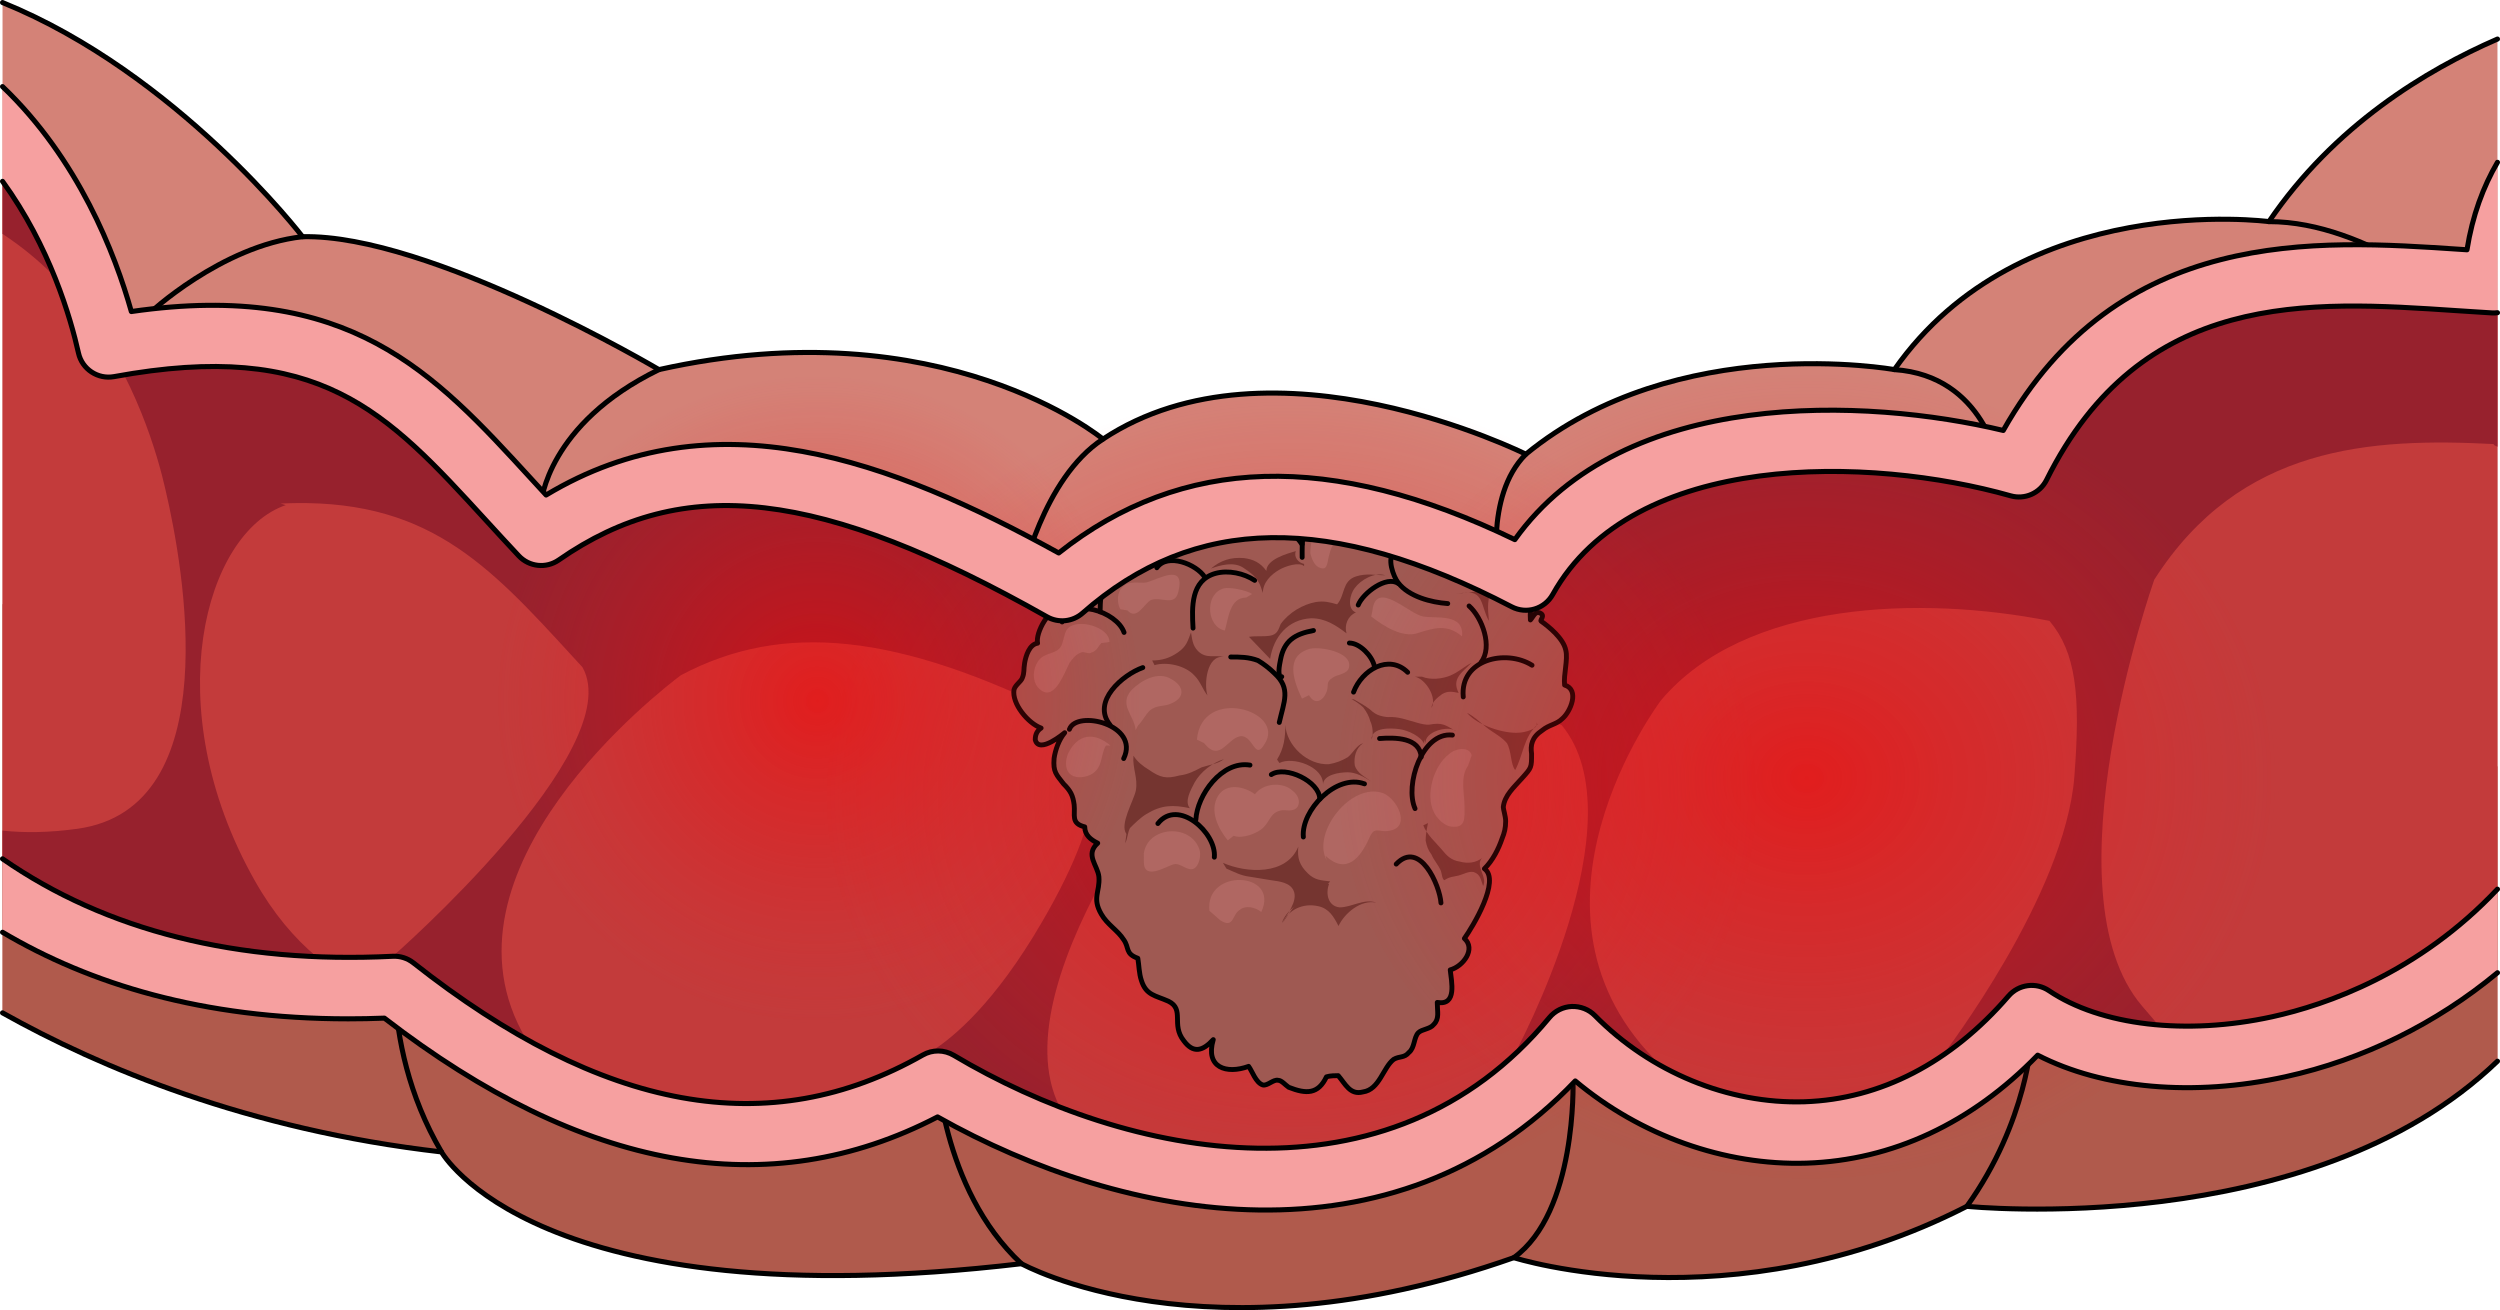 <?xml version="1.0" encoding="utf-8"?>
<!-- Generator: Adobe Illustrator 16.0.0, SVG Export Plug-In . SVG Version: 6.00 Build 0)  -->
<!DOCTYPE svg PUBLIC "-//W3C//DTD SVG 1.1//EN" "http://www.w3.org/Graphics/SVG/1.1/DTD/svg11.dtd">
<svg version="1.1" id="Layer_1" xmlns="http://www.w3.org/2000/svg" xmlns:xlink="http://www.w3.org/1999/xlink" x="0px" y="0px"
	 width="384.82px" height="201.668px" viewBox="0 0 384.82 201.668" enable-background="new 0 0 384.82 201.668"
	 xml:space="preserve">
<g>
	<g>
		<path fill="#D48277" d="M384.43,6.011c-10.969,4.763-25.162,13.327-35.18,28.102c0,0-38.127-5.115-57.652,22.779
			c0,0-33.475-6.042-56.723,13.022c0,0-39.057-19.529-65.094-2.325c0,0-24.645-20.458-68.348-10.697c0,0-35.336-20.92-54.862-20.455
			c0,0-19.246-25.115-46.181-36.046v155.518c14.872,8.344,37.661,17.977,67.567,21.407c0,0,14.412,26.038,89.268,17.203
			c0,0,28.361,15.809,75.79-0.929c0,0,33.475,10.694,69.742-7.902c0,0,52.865,5.429,81.672-22.342"/>
		<path fill="#B05A4C" d="M384.43,117.962l-131.547,6.591L52.038,93.007H0.391v62.901c14.872,8.344,37.661,17.977,67.567,21.407
			c0,0,14.412,26.038,89.268,17.203c0,0,28.361,15.809,75.79-0.929c0,0,33.475,10.694,69.742-7.902c0,0,52.865,5.429,81.672-22.342
			V117.962z"/>
		
			<path fill="none" stroke="#000000" stroke-width="0.782" stroke-linecap="round" stroke-linejoin="round" stroke-miterlimit="10" d="
			M0.391,155.908c14.872,8.344,37.661,17.977,67.567,21.407c0,0,14.412,26.038,89.268,17.203c0,0,28.361,15.809,75.79-0.929
			c0,0,33.475,10.694,69.742-7.902c0,0,52.865,5.429,81.672-22.342"/>
		
			<path fill="none" stroke="#000000" stroke-width="0.782" stroke-linecap="round" stroke-linejoin="round" stroke-miterlimit="10" d="
			M67.958,177.315c-10.277-17.511-6.623-35.334-6.623-35.334"/>
		
			<path fill="none" stroke="#000000" stroke-width="0.782" stroke-linecap="round" stroke-linejoin="round" stroke-miterlimit="10" d="
			M157.226,194.519c-12.495-11.583-13.101-31.062-13.101-31.062"/>
		
			<path fill="none" stroke="#000000" stroke-width="0.782" stroke-linecap="round" stroke-linejoin="round" stroke-miterlimit="10" d="
			M233.016,193.59c9.721-7.002,9.115-27.089,9.115-27.089"/>
		
			<path fill="none" stroke="#000000" stroke-width="0.782" stroke-linecap="round" stroke-linejoin="round" stroke-miterlimit="10" d="
			M302.758,185.688c9.379-13.098,9.984-26.038,9.984-26.038"/>
		<path fill="#C33B3B" d="M384.43,48.135c-0.25,0.028-0.504,0.051-0.764,0.038c-1.793-0.103-3.639-0.228-5.529-0.355
			c-22.74-1.532-48.514-3.274-63.117,26.062c-1.018,2.034-3.332,3.063-5.525,2.44c-21.539-6.098-58.09-7.084-70.488,15.189
			c-1.246,2.237-4.043,3.074-6.318,1.894c-27.84-14.507-48.832-14.193-66.058,0.979c-1.514,1.327-3.698,1.558-5.452,0.568
			C126.314,75.265,105.236,72.815,86,86.203c-1.924,1.337-4.541,1.063-6.146-0.644c-1.745-1.859-3.423-3.691-5.057-5.477
			c-15.396-16.813-25.58-27.921-57.242-22.109c-2.487,0.452-4.917-1.138-5.471-3.619c-1.199-5.375-4.391-16.382-11.693-26.441
			v104.284c15.923,11.061,36.203,16.19,60.077,15c1.138-0.058,2.266,0.303,3.162,1.009c29.142,22.977,54.799,27.62,78.427,14.185
			c1.475-0.84,3.297-0.819,4.753,0.048c26.856,15.992,66.979,24.069,91.687-5.803c0.854-1.03,2.102-1.651,3.436-1.71
			c1.342-0.048,2.639,0.453,3.572,1.405c8.557,8.684,20.543,13.63,32.248,13.261c11.691-0.385,22.557-6.014,31.412-16.271
			c1.564-1.816,4.244-2.17,6.227-0.829c7.963,5.381,21.125,6.917,34.354,4.018c8.408-1.843,22.564-6.769,34.686-19.644"/>
		<path fill="#97212D" d="M384.43,68.768V48.135c-0.25,0.028-0.504,0.051-0.764,0.038c-1.793-0.103-3.639-0.228-5.529-0.355
			c-22.74-1.532-48.514-3.274-63.117,26.062c-1.018,2.034-3.332,3.063-5.525,2.44c-21.539-6.098-58.09-7.084-70.488,15.189
			c-1.246,2.237-4.043,3.074-6.318,1.894c-27.84-14.507-48.832-14.193-66.058,0.979c-1.514,1.327-3.698,1.558-5.452,0.568
			C126.314,75.265,105.236,72.815,86,86.203c-1.924,1.337-4.541,1.063-6.146-0.644c-1.745-1.859-3.423-3.691-5.057-5.477
			C59.658,63.551,49.545,52.549,19.106,57.708c2.689,5.294,4.406,10.318,5.466,14.128c0.02,0.057,0.053,0.187,0.111,0.407
			c0.091,0.319,0.169,0.618,0.246,0.919c0.106,0.418,0.237,0.94,0.376,1.525c0.053,0.223,0.116,0.469,0.159,0.676
			c0,0.005,0.005,0.008,0.005,0.012c2.772,11.827,9.559,48.957-13.505,52.191c-4.386,0.613-8.208,0.646-11.573,0.29v4.261
			c13.236,9.206,29.467,14.324,48.292,15.104c-3.315-2.771-6.594-6.561-9.514-11.752c-15.039-26.737-7.626-53.487,4.819-57.716
			l-0.8-0.245c22.394-1.057,31.778,9.156,44.985,23.582c0.487,0.532,0.988,1.074,1.485,1.615l0,0
			c7.148,12.695-29.19,44.491-29.19,44.491c1.138-0.058,2.266,0.303,3.162,1.009c5.918,4.668,11.694,8.565,17.338,11.723
			c-15.308-25.938,20.871-53.769,23.839-55.993c15.744-8.342,33.394-6.476,59.023,6.32c5.538,5.059,7.664,12.608-3.471,31.726
			c-7.21,12.375-13.54,17.704-17.131,19.939c1.201-0.306,2.492-0.13,3.582,0.518c5.037,2.999,10.537,5.72,16.316,7.963
			c-10.156-20.066,23.487-59.783,23.824-60.176c14.615-9.041,31.904-8.565,53.441,1.402c12.111,14.609-6.912,49.982-7.309,50.717
			c1.871-1.73,3.684-3.617,5.414-5.709c0.854-1.03,2.102-1.651,3.436-1.71c1.342-0.048,2.639,0.453,3.572,1.405
			c3.021,3.066,6.475,5.656,10.189,7.72c-24.654-23.605-0.053-56.211,0-56.277c12.961-15.317,39.955-16.111,59.779-12.202
			c4.063,4.835,4.818,11.351,3.828,23.994c-1.428,18.22-19.965,42.477-20.293,42.899c3.604-2.449,7.008-5.498,10.156-9.144
			c1.564-1.816,4.244-2.17,6.227-0.829c4.338,2.931,10.229,4.713,16.826,5.266c-0.775-0.905-1.584-1.852-2.463-2.872
			c-15.086-17.598,1.736-65.332,1.852-65.662c13.205-20.654,33.256-21.853,52.326-20.866l-0.115,0.11
			C383.816,68.468,384.045,68.569,384.43,68.768z"/>
		
			<radialGradient id="SVGID_1_" cx="198.782" cy="87.909" r="72.957" gradientTransform="matrix(1 0 0 0.855 0 47.322)" gradientUnits="userSpaceOnUse">
			<stop  offset="0.005" style="stop-color:#FF0000"/>
			<stop  offset="1" style="stop-color:#ED1C24;stop-opacity:0"/>
		</radialGradient>
		
			<ellipse opacity="0.5" fill-rule="evenodd" clip-rule="evenodd" fill="url(#SVGID_1_)" cx="198.782" cy="122.485" rx="72.954" ry="62.38"/>
		<g>
			<path fill-rule="evenodd" clip-rule="evenodd" fill="#9F5952" d="M195.102,78.607c-1.633-2.505-5.625-4.294-6.17,0
				c-2.359-1.074-5.625,0-5.445,3.221c-1.631-0.357-3.084-0.536-3.99,1.252c-1.453-1.073-5.264-1.609-5.445,1.074
				c-2.723-0.537-5.082,0.895-4.719,3.758c-2.904,0.357-6.17,2.146-5.807,5.547c-1.996,0-4.174,3.937-3.811,5.549
				c-1.271,0.178-1.814,1.967-1.996,3.041c-0.182,1.073,0,1.432-0.363,2.326c-0.182,0.537-1.09,1.074-1.271,1.789
				c-0.361,2.148,2.178,5.189,4.174,5.906c-0.543,0.357-0.906,0.895-0.906,1.789c0.545,2.325,4.537-1.074,4.537-1.074
				c-0.908,1.074-1.453,2.684-1.635,3.938c-0.18,2.147,0.363,2.504,1.453,3.936c1.088,1.075,1.451,1.791,1.633,3.223
				c0.182,1.61-0.545,2.862,1.633,3.399c0,1.253,0.908,1.969,1.996,2.505c-1.996,1.79,0,3.4,0.182,5.189
				c0.182,2.327-1.088,3.222,0.363,5.727c0.906,1.611,2.541,2.505,3.447,3.937c0.908,1.253,0.184,2.148,2.18,2.864
				c0.182,1.073,0.182,2.325,0.543,3.398c0.727,2.326,2.178,2.326,4.174,3.222c2.541,1.254,0.363,3.579,2.359,6.084
				c1.453,1.969,2.904,1.61,4.537-0.18c-1.27,4.296,1.996,5.369,5.443,4.117c0.545,0.716,1.09,2.504,2.178,2.861
				c0.727,0.181,1.635-0.894,2.359-0.715c0.545,0,1.09,0.715,1.635,1.074c2.721,1.073,4.537,1.073,5.807-1.609
				c0.545-0.181,1.453-0.181,1.814-0.181c1.09,1.253,1.816,3.042,3.811,2.505c2.543-0.357,3.086-3.757,4.719-5.01
				c0.908-0.537,1.633-0.18,2.359-1.073c0.908-0.717,0.727-2.326,1.451-3.042c0.545-0.538,1.816-0.538,2.359-1.253
				c0.908-0.895,0.545-1.968,0.545-3.4c3.084,0.536,2.178-3.222,1.996-5.01c1.996-0.537,3.992-3.222,2.178-4.832
				c1.27-1.79,5.625-8.947,3.084-10.735c1.271-1.254,2.178-3.043,2.723-4.653c0.363-0.896,0.547-1.612,0.547-2.685
				c0-0.717-0.363-1.79-0.363-2.147c0.18-1.789,1.631-3.042,2.902-4.474c1.451-1.61,1.451-1.61,1.451-3.758
				c-0.182-1.252,0-2.505,1.635-3.579c1.088-0.895,2.178-0.895,3.084-1.79c1.271-1.072,2.723-4.474,0.363-5.188
				c-0.182-1.61,0.545-3.937,0.182-5.368c-0.363-1.79-2.541-3.579-3.811-4.475c-0.182-0.179,0.725-0.895-0.182-1.252
				c-0.727-0.358-1.09,0.716-1.453,1.073c-0.18-2.147,0.727-3.4-0.727-5.189c-0.906-1.073-3.445-1.432-2.721-3.221
				c-0.725,0-1.633-2.506-2.539-3.221c-1.453-0.896-2.906-2.326-4.176-2.863c-0.727-0.179-1.814,0.179-2.723,0
				c-1.27,0-0.906,0-2.178-0.538c-1.633-1.072-2.359-2.146-4.537-2.324c-1.633,0-3.627,0.893-5.262,0.536
				c-1.996-0.536-3.447-2.147-5.807-1.61c-2.361,0.357-2.541,0.716-4.719,0c-1.271-0.537-2.904-1.253-4.174-0.717
				C195.465,76.639,195.283,78.071,195.102,78.607L195.102,78.607z"/>
			
				<path fill="none" stroke="#000000" stroke-width="0.752" stroke-linecap="round" stroke-linejoin="round" stroke-miterlimit="10" d="
				M195.102,78.607c-1.633-2.505-5.625-4.294-6.17,0c-2.359-1.074-5.625,0-5.445,3.221c-1.631-0.357-3.084-0.536-3.99,1.252
				c-1.453-1.073-5.264-1.609-5.445,1.074c-2.723-0.537-5.082,0.895-4.719,3.758c-2.904,0.357-6.17,2.146-5.807,5.547
				c-1.996,0-4.174,3.937-3.811,5.549c-1.271,0.178-1.814,1.967-1.996,3.041c-0.182,1.073,0,1.432-0.363,2.326
				c-0.182,0.537-1.09,1.074-1.271,1.789c-0.361,2.148,2.178,5.189,4.174,5.906c-0.543,0.357-0.906,0.895-0.906,1.789
				c0.545,2.325,4.537-1.074,4.537-1.074c-0.908,1.074-1.453,2.684-1.635,3.938c-0.18,2.147,0.363,2.504,1.453,3.936
				c1.088,1.075,1.451,1.791,1.633,3.223c0.182,1.61-0.545,2.862,1.633,3.399c0,1.253,0.908,1.969,1.996,2.505
				c-1.996,1.79,0,3.4,0.182,5.189c0.182,2.327-1.088,3.222,0.363,5.727c0.906,1.611,2.541,2.505,3.447,3.937
				c0.908,1.253,0.184,2.148,2.18,2.864c0.182,1.073,0.182,2.325,0.543,3.398c0.727,2.326,2.178,2.326,4.174,3.222
				c2.541,1.254,0.363,3.579,2.359,6.084c1.453,1.969,2.904,1.61,4.537-0.18c-1.27,4.296,1.996,5.369,5.443,4.117
				c0.545,0.716,1.09,2.504,2.178,2.861c0.727,0.181,1.635-0.894,2.359-0.715c0.545,0,1.09,0.715,1.635,1.074
				c2.721,1.073,4.537,1.073,5.807-1.609c0.545-0.181,1.453-0.181,1.814-0.181c1.09,1.253,1.816,3.042,3.811,2.505
				c2.543-0.357,3.086-3.757,4.719-5.01c0.908-0.537,1.633-0.18,2.359-1.073c0.908-0.717,0.727-2.326,1.451-3.042
				c0.545-0.538,1.816-0.538,2.359-1.253c0.908-0.895,0.545-1.968,0.545-3.4c3.084,0.536,2.178-3.222,1.996-5.01
				c1.996-0.537,3.992-3.222,2.178-4.832c1.27-1.79,5.625-8.947,3.084-10.735c1.271-1.254,2.178-3.043,2.723-4.653
				c0.363-0.896,0.547-1.612,0.547-2.685c0-0.717-0.363-1.79-0.363-2.147c0.18-1.789,1.631-3.042,2.902-4.474
				c1.451-1.61,1.451-1.61,1.451-3.758c-0.182-1.252,0-2.505,1.635-3.579c1.088-0.895,2.178-0.895,3.084-1.79
				c1.271-1.072,2.723-4.474,0.363-5.188c-0.182-1.61,0.545-3.937,0.182-5.368c-0.363-1.79-2.541-3.579-3.811-4.475
				c-0.182-0.179,0.725-0.895-0.182-1.252c-0.727-0.358-1.09,0.716-1.453,1.073c-0.18-2.147,0.727-3.4-0.727-5.189
				c-0.906-1.073-3.445-1.432-2.721-3.221c-0.725,0-1.633-2.506-2.539-3.221c-1.453-0.896-2.906-2.326-4.176-2.863
				c-0.727-0.179-1.814,0.179-2.723,0c-1.27,0-0.906,0-2.178-0.538c-1.633-1.072-2.359-2.146-4.537-2.324
				c-1.633,0-3.627,0.893-5.262,0.536c-1.996-0.536-3.447-2.147-5.807-1.61c-2.361,0.357-2.541,0.716-4.719,0
				c-1.271-0.537-2.904-1.253-4.174-0.717C195.465,76.639,195.283,78.071,195.102,78.607L195.102,78.607z"/>
			
				<path fill="none" stroke="#000000" stroke-width="0.752" stroke-linecap="round" stroke-linejoin="round" stroke-miterlimit="10" d="
				M164.611,112.263c1.092-3.059,10.896-0.719,8.354,4.498"/>
			
				<path fill="none" stroke="#000000" stroke-width="0.752" stroke-linecap="round" stroke-linejoin="round" stroke-miterlimit="10" d="
				M178.23,126.766c3.078-3.932,9.051,1.43,8.689,5.181"/>
			
				<path fill="none" stroke="#000000" stroke-width="0.752" stroke-linecap="round" stroke-linejoin="round" stroke-miterlimit="10" d="
				M217.816,124.465c-1.617-3.592,1.078-11.854,5.752-11.314"/>
			
				<path fill="none" stroke="#000000" stroke-width="0.752" stroke-linecap="round" stroke-linejoin="round" stroke-miterlimit="10" d="
				M214.668,85.055c-1.271,0.714-0.182,3.747,0.545,4.639c1.637,2.143,5.09,3.034,7.635,3.213"/>
			
				<path fill="none" stroke="#000000" stroke-width="0.752" stroke-linecap="round" stroke-linejoin="round" stroke-miterlimit="10" d="
				M235.824,102.399c-4.016-2.529-11.135-0.904-10.588,4.879"/>
			
				<path fill="none" stroke="#000000" stroke-width="0.752" stroke-linecap="round" stroke-linejoin="round" stroke-miterlimit="10" d="
				M189.445,101.13c1.457,0,2.732,0,4.189,0.54c0.912,0.54,1.822,1.259,2.551,1.979c2.551,2.338,1.459,4.317,0.73,7.556"/>
			
				<path fill="none" stroke="#000000" stroke-width="0.752" stroke-linecap="round" stroke-linejoin="round" stroke-miterlimit="10" d="
				M200.621,128.836c-0.363-4.09,5.066-9.779,9.41-8.179"/>
			
				<path fill="none" stroke="#000000" stroke-width="0.752" stroke-linecap="round" stroke-linejoin="round" stroke-miterlimit="10" d="
				M215.236,89.822c-1.813-1.286-5.441,1.469-6.168,3.307"/>
			
				<path fill="none" stroke="#000000" stroke-width="0.752" stroke-linecap="round" stroke-linejoin="round" stroke-miterlimit="10" d="
				M197.297,104.167c-0.723,0-0.361-1.777-0.182-2.667c0.543-2.845,2.172-3.913,5.066-4.445"/>
			
				<path fill="none" stroke="#000000" stroke-width="0.752" stroke-linecap="round" stroke-linejoin="round" stroke-miterlimit="10" d="
				M170.861,111.575c-2.885-3.599,1.982-7.736,5.047-8.815"/>
			
				<path fill="none" stroke="#000000" stroke-width="0.752" stroke-linecap="round" stroke-linejoin="round" stroke-miterlimit="10" d="
				M184.078,126.169c0.182-3.752,3.984-9.112,8.33-8.398"/>
			
				<path fill="none" stroke="#000000" stroke-width="0.752" stroke-linecap="round" stroke-linejoin="round" stroke-miterlimit="10" d="
				M193.129,89.334c-1.643-1.075-4.014-1.612-6.02-1.075c-3.832,1.075-3.65,5.198-3.467,8.426"/>
			
				<path fill="none" stroke="#000000" stroke-width="0.752" stroke-linecap="round" stroke-linejoin="round" stroke-miterlimit="10" d="
				M163.492,95.738c1.281-3.942,8.432-1.613,9.531,1.613"/>
			
				<path fill="none" stroke="#000000" stroke-width="0.752" stroke-linecap="round" stroke-linejoin="round" stroke-miterlimit="10" d="
				M208.029,79.858c-1.447-0.9-3.436-1.62-5.061-0.9c-2.711,1.26-2.529,4.498-2.529,6.837"/>
			
				<path fill="none" stroke="#000000" stroke-width="0.752" stroke-linecap="round" stroke-linejoin="round" stroke-miterlimit="10" d="
				M227.975,101.944c1.842-2.348,0.184-6.861-1.844-8.668"/>
			
				<path fill="none" stroke="#000000" stroke-width="0.752" stroke-linecap="round" stroke-linejoin="round" stroke-miterlimit="10" d="
				M218.762,116.539c-0.184-3.038-4.027-3.038-6.408-2.859"/>
			
				<path fill="none" stroke="#000000" stroke-width="0.752" stroke-linecap="round" stroke-linejoin="round" stroke-miterlimit="10" d="
				M208.348,106.538c1.27-3.413,5.434-5.928,8.332-3.054"/>
			
				<path fill="none" stroke="#000000" stroke-width="0.752" stroke-linecap="round" stroke-linejoin="round" stroke-miterlimit="10" d="
				M214.918,133.009c3.625-3.802,6.707,3.259,6.887,5.976"/>
			
				<path fill="none" stroke="#000000" stroke-width="0.752" stroke-linecap="round" stroke-linejoin="round" stroke-miterlimit="10" d="
				M211.553,102.536c-0.35-1.599-2.271-3.556-3.846-3.556"/>
			
				<path fill="none" stroke="#000000" stroke-width="0.752" stroke-linecap="round" stroke-linejoin="round" stroke-miterlimit="10" d="
				M185.439,88.832c-1.258-1.979-5.752-3.777-7.369-1.438"/>
			
				<path fill="none" stroke="#000000" stroke-width="0.752" stroke-linecap="round" stroke-linejoin="round" stroke-miterlimit="10" d="
				M169.34,94.166c0-3.371,0.543-5.854,4.164-6.741"/>
			
				<path fill="none" stroke="#000000" stroke-width="0.752" stroke-linecap="round" stroke-linejoin="round" stroke-miterlimit="10" d="
				M200.418,83.794c-1.643-2.519-5.658-5.037-7.85-1.799"/>
			
				<path fill="none" stroke="#000000" stroke-width="0.752" stroke-linecap="round" stroke-linejoin="round" stroke-miterlimit="10" d="
				M203.143,122.983c0-2.683-5.27-5.188-7.449-3.756"/>
			<path opacity="0.2" fill-rule="evenodd" clip-rule="evenodd" fill="#F6A0A0" d="M176.068,131.387
				c0.543-4.157,7.076-4.7,8.527-0.724c0.363,0.904,0,2.712-0.906,3.073c-0.908,0.362-1.996-0.903-2.904-0.722
				c-1.09,0.18-4.717,2.71-4.717-0.362"/>
			<path opacity="0.2" fill-rule="evenodd" clip-rule="evenodd" fill="#F6A0A0" d="M188.988,129.354
				c-1.453-1.771-2.908-4.606-1.453-6.91c1.271-1.95,3.998-1.418,5.635-0.178c1.271-1.772,4.361-1.949,5.816-0.53
				c0.727,0.53,1.271,1.593,0.727,2.479c-0.727,0.886-1.818,0.356-2.545,0.533c-1.635,0.353-1.635,1.594-2.727,2.658
				c-0.908,0.886-3.271,1.771-4.545,1.239"/>
			<path opacity="0.2" fill-rule="evenodd" clip-rule="evenodd" fill="#F6A0A0" d="M200.41,107.54
				c-1.268-2.681-2.715-6.611,1.264-7.684c1.629-0.356,6.514,0.536,5.973,2.86c-0.182,1.071-1.809,1.071-2.533,1.607
				c-1.086,0.714-0.543,1.071-0.904,2.143c-0.545,1.43-1.811,2.145-2.713,0.537"/>
			<path opacity="0.2" fill-rule="evenodd" clip-rule="evenodd" fill="#F6A0A0" d="M211.254,93.991
				c0.545-4.863,5.625,0.541,7.803,0.901c1.998,0.359,6.354-0.54,5.99,3.062c-2.359-1.981-4.355-1.261-6.715-0.54
				c-2.359,0.9-5.445-1.082-7.26-2.521"/>
			<path opacity="0.2" fill-rule="evenodd" clip-rule="evenodd" fill="#F6A0A0" d="M216.359,85.21c0-2.807,0.18-3.86,3.26-3.334
				c1.633,0.351,3.262-0.175,4.893,0c1.631,0.176,7.066,4.737,4.711,6.141c-2.898-1.052-3.443-3.508-6.885-2.457
				c-1.449,0.353-4.166,2.106-5.254,0.527"/>
			<path opacity="0.2" fill-rule="evenodd" clip-rule="evenodd" fill="#F6A0A0" d="M207.707,82.36
				c-1.092-0.53-3.094-2.122-4.551-1.591c-1.092,0.53-1.457,3.182-1.457,4.419c0.184,0.708,0.547,1.768,1.275,2.122
				c1.457,0.706,1.275-0.708,1.639-1.945c0.363-1.414,1.092-3.005,2.914-2.651"/>
			<path opacity="0.2" fill-rule="evenodd" clip-rule="evenodd" fill="#F6A0A0" d="M192.729,91.435
				c-0.729-0.544-3.826-1.27-4.738-0.726c-2.551,1.087-2.186,5.803,0.547,6.346c0.547-1.813,0.729-5.076,3.281-5.076"/>
			<path opacity="0.2" fill-rule="evenodd" clip-rule="evenodd" fill="#F6A0A0" d="M185.299,82.504
				c-0.18-2.864,2.344-4.116,4.146-1.433c-1.262,0.181-2.885,0.358-3.244,1.612"/>
			<path opacity="0.2" fill-rule="evenodd" clip-rule="evenodd" fill="#F6A0A0" d="M190.771,79.498
				c-0.365-2.111,1.275-2.814,2.918-1.231c-0.912,0.176-1.643,0.703-2.371,1.056"/>
			<path opacity="0.2" fill-rule="evenodd" clip-rule="evenodd" fill="#F6A0A0" d="M170.781,98.81c0-2.324-5.064-3.755-6.51-1.967
				c-0.543,0.716-0.543,2.146-1.086,2.859c-0.904,1.073-2.531,0.716-3.436,2.146c-0.725,1.073-0.904,2.861,0,3.934
				c2.352,2.683,3.979-1.966,4.883-3.753c0.543-0.716,0.902-1.253,1.809-1.61c0.541-0.178,1.084,0.357,1.627,0
				c0.723-0.178,1.084-1.072,1.447-1.43"/>
			<path opacity="0.2" fill-rule="evenodd" clip-rule="evenodd" fill="#F6A0A0" d="M170.941,114.763
				c-2.545-2.151-5.088-1.793-6.541,1.254c-0.908,2.329,0.182,4.3,3.088,3.403c2.361-0.896,1.818-3.045,2.727-4.657"/>
			<path opacity="0.2" fill-rule="evenodd" clip-rule="evenodd" fill="#F6A0A0" d="M174.803,112.389
				c-0.184-2.321-2.74-3.93-0.549-6.252c1.463-1.43,4.02-2.859,6.029-1.608c2.01,1.072,2.191,2.858,0,3.752
				c-1.096,0.536-2.191,0.179-3.287,1.071c-0.73,0.716-1.098,1.608-1.828,2.322"/>
			<path opacity="0.2" fill-rule="evenodd" clip-rule="evenodd" fill="#F6A0A0" d="M172.449,93.78
				c-0.547-0.896-0.547-2.689,0.365-3.405c0.91-1.077,2.551-0.539,3.645-0.718c2.006-0.538,6.016-3.048,4.922,1.434
				c-0.547,2.33-2.551,0.717-4.191,1.256c-1.094,0.538-2.189,3.227-3.646,1.612"/>
			<path opacity="0.2" fill-rule="evenodd" clip-rule="evenodd" fill="#F6A0A0" d="M204.217,132.443
				c-2.357-4.28,3.803-12.127,8.697-10.344c2.172,0.892,4.166,4.994,1.266,5.707c-1.992,0.535-2.535-0.892-3.441,1.248
				c-1.268,2.854-3.441,5.707-6.703,2.676"/>
			<path opacity="0.2" fill-rule="evenodd" clip-rule="evenodd" fill="#F6A0A0" d="M186.166,140.196
				c-0.727-6.619,10.889-6.083,7.984,0.179c-0.908-0.715-2.359-1.073-3.268-0.356c-1.27,0.714-0.906,3.041-3.084,1.608"/>
			<path opacity="0.2" fill-rule="evenodd" clip-rule="evenodd" fill="#F6A0A0" d="M226.531,116.254
				c-0.365-1.42-2.559-1.064-3.473-0.178c-2.377,1.773-3.656,6.208-2.377,8.868c0.367,0.887,1.646,2.307,2.926,2.307
				c2.01,0.177,1.828-1.42,1.828-3.017c0-2.128-0.73-4.611,0.547-6.385"/>
			<path opacity="0.2" fill-rule="evenodd" clip-rule="evenodd" fill="#F6A0A0" d="M184.238,113.846
				c0.729-8.346,13.857-4.439,10.393,0.711c-1.459,2.486-1.641-1.065-3.465-1.243c-2.188,0-3.281,4.263-5.834,1.065"/>
			<path fill-rule="evenodd" clip-rule="evenodd" fill="#753530" d="M219.082,127.046c0.541,1.439,1.988,2.696,2.891,3.773
				c0.721,0.899,1.443,1.619,2.709,1.799c1.264,0.358,2.527,0.18,3.43-0.539c-1.084,1.258,0.902,2.875,0.182,4.313
				c-0.361-0.899-0.361-1.797-1.445-2.157c-0.723-0.179-1.625,0.36-2.348,0.539c-0.723,0.181-1.443,0.181-2.168,0.719
				c-0.359-0.18-0.359-0.897-0.541-1.437c-0.361-0.898-1.082-1.617-1.443-2.516c-0.543-0.721-0.725-1.259-0.904-2.156
				c0-0.898,0.18-1.798,0.361-2.697"/>
			<path fill-rule="evenodd" clip-rule="evenodd" fill="#753530" d="M188.242,132.815c3.627,1.606,9.793,1.964,11.605-2.498
				c-0.182,1.784,0.182,2.855,1.451,4.104c1.088,1.07,1.994,1.07,3.445,1.249c-0.363,0.536-0.906,0.714-1.451,1.25
				c-0.363,0.535-0.363,1.428-0.725,1.962c-2.176-0.892-4.715,1.428-5.258,3.213c0.725-1.249,2.537-3.391,1.813-4.997
				c-0.545-1.248-2.176-1.428-3.445-1.606c-1.088-0.179-2.178-0.356-3.264-0.535c-1.451-0.178-2.357-0.714-3.627-1.249"/>
			<path fill-rule="evenodd" clip-rule="evenodd" fill="#753530" d="M196.938,117.45c1.992-1.067,6.887,0.535,6.705,3.385
				c0-1.603,2.537-1.959,3.805-1.959s2.537,0.712,3.625,1.424c-0.906-0.712-2.176-1.245-2.537-2.492
				c-0.182-1.247,0.18-2.672,1.268-3.384c-0.906,0.178-1.631,1.604-2.355,2.137c-0.906,0.535-1.813,0.89-2.898,1.069
				c-3.264,0.178-6.525-2.851-6.707-6.055c0,1.959-0.182,3.561-1.268,5.342"/>
			<path fill-rule="evenodd" clip-rule="evenodd" fill="#753530" d="M195.504,101.426c0.545-3.396,2.715-6.079,6.332-6.258
				c2.172,0,3.799,1.073,5.43,2.324c-0.363-1.251,0.18-2.681,1.447-3.218c-1.447-0.536-0.906-2.861-0.182-3.754
				c0.904-1.252,3.076-2.504,4.703-1.967c-1.445,0-2.895-0.358-4.521,0.179c-2.172,0.716-1.629,2.86-2.896,4.291
				c-1.266-0.358-1.99-0.537-3.256-0.358c-1.99,0.358-4.162,1.609-5.428,3.396c-0.361,0.895-0.541,1.609-1.629,1.789
				c-1.084,0.179-2.17,0-3.256,0.179"/>
			<path fill-rule="evenodd" clip-rule="evenodd" fill="#753530" d="M213.041,111.541c2.195-1.057,6.041,0.706,6.406,2.997
				c-0.365-1.938,3.664-2.997,4.762-1.938c-1.832-1.059-2.197-1.412-4.211-1.059c-1.832,0.177-5.492-2.115-7.324-0.704"/>
			<path fill-rule="evenodd" clip-rule="evenodd" fill="#753530" d="M173.207,129.798c0.361-0.718,0.361-1.617,0.725-2.336
				c0.723-0.719,1.627-1.618,2.531-2.158c2.354-1.438,4.162-1.438,6.693-0.898c-0.904-1.078,0.182-2.876,0.725-3.955
				c0.904-1.618,2.713-3.056,4.523-3.595c-0.904,0.719-2.354,0.898-3.438,1.258c-1.086,0.54-1.99,1.079-3.438,1.258
				c-1.99,0.54-2.895,0.36-4.705-0.898c-0.902-0.539-1.807-1.258-2.35-2.156c-0.182,1.977,0.723,3.415,0.361,5.393
				c-0.361,1.618-2.533,5.214-1.447,6.651"/>
			<path fill-rule="evenodd" clip-rule="evenodd" fill="#753530" d="M177.713,102.384c1.811-0.54,4.711,0,6.16,1.617
				c0.906,0.898,1.268,2.156,1.992,3.054c-0.543-1.615-0.182-6.289,2.539-5.929c-1.27-0.36-2.721,0.358-3.988-0.898
				c-0.906-0.898-0.906-1.978-1.088-2.876c-0.543,1.437-0.725,2.156-1.992,3.056c-1.268,0.898-2.537,1.257-3.986,1.257"/>
			<path fill-rule="evenodd" clip-rule="evenodd" fill="#753530" d="M197.455,142.003c0.912-1.974,3.102-3.051,5.475-2.511
				c1.643,0.358,2.373,1.612,3.104,3.048c0.912-1.973,3.467-4.126,5.84-3.588c-1.826-0.716-3.832,0.719-5.658,0.719
				c-1.824-0.179-2.189-2.151-1.643-3.588c-0.547-0.358-1.094-0.179-1.824,0c-0.547,0.898-2.008,1.795-2.92,2.512"/>
			<path fill-rule="evenodd" clip-rule="evenodd" fill="#753530" d="M208.029,107.648c0.543,0.177,1.445,0.884,1.807,1.237
				c0.543,0.706,0.904,1.412,1.086,2.119c0.359,0.707,0.541,2.12,0.18,2.826c0-1.942,3.074-1.767,4.34-1.589
				c1.266,0.177,3.254,1.06,3.797,2.296c-0.182-1.06,0.904-1.591,1.445-2.119c-2.35-0.177-4.158-1.591-6.328-1.944
				c-1.445-0.177-2.35-0.177-3.434-1.236c-0.904-0.706-1.629-1.061-2.531-1.59"/>
			<path fill-rule="evenodd" clip-rule="evenodd" fill="#753530" d="M200.738,87.158c-0.725-0.716-2.902,0-3.811,0.538
				c-1.27,0.716-2.541,1.969-2.541,3.58c-0.182-0.537-0.363-1.253-0.727-1.789c-0.545-0.896-1.27-1.433-2.359-2.148
				c-1.451-0.896-3.447-0.358-4.9,0.179c1.453-1.254,3.086-1.79,5.082-1.612c1.453,0.181,2.541,0.717,3.449,1.97
				c0-1.789,3.268-2.686,4.537-3.044c-0.363,0.896,0.363,1.791,1.27,1.969"/>
			<path fill-rule="evenodd" clip-rule="evenodd" fill="#753530" d="M223.408,91.315c3.07,0,6.504-0.179,7.77-3.372
				c0,0.887-0.902,1.419-1.266,2.306c-1.084,1.775-0.902,3.373-0.723,5.324c-1.264-2.13-0.723-4.968-4.154-4.258"/>
			<path fill-rule="evenodd" clip-rule="evenodd" fill="#753530" d="M236.482,111.162c0.543,1.08-1.99,1.62-2.713,1.62
				c-2.17,0.18-6.33-1.08-7.959-3.061c1.086,0.54,1.99,1.44,2.895,2.161c1.084,0.899,2.352,1.438,3.256,2.519
				c0.723,1.258,0.543,3.236,1.266,4.137c1.266-2.339,1.266-5.037,3.438-7.017"/>
			<path fill-rule="evenodd" clip-rule="evenodd" fill="#753530" d="M217.801,104.161c1.637,0.357,3.455,3.214,2.547,4.821
				c0-0.894,0.908-1.607,1.637-2.144c0.91-0.536,1.637-0.356,2.547-0.178c-1.092-2.143,0.363-3.035,2-4.643
				c-1.092,0.536-2,1.429-3.273,1.964c-1.273,0.536-3.092,0.716-4.365,0.179"/>
			<path fill-rule="evenodd" clip-rule="evenodd" fill="#753530" d="M209.068,80.72c0.547,0.542,1.094,0.181,1.641,0.361
				c0.91,0,1.637,0.361,2.184,1.083c0.729,0.723,1.273,1.988,1.273,2.891c-0.545-1.445,1.094-5.418,2.914-5.418
				c-0.547-0.181-1.275-0.36-2.002-0.181c-0.547,0.181-0.912,0.542-1.457,0.542c-1.275,0.181-2.367-0.361-3.641-0.542
				c0,0.542,0.182,1.444-0.365,1.806"/>
			<path fill-rule="evenodd" clip-rule="evenodd" fill="#753530" d="M196.014,79.317c0.363,0.36,1.094,0.36,1.641,0.541
				c0.912,0.54,1.641,1.439,2.369,2.158c-0.547-1.079,0.184-3.237,1.277-3.778c-1.094,0.72-1.824,1.62-2.371,2.878
				c-0.729-0.718-1.641-1.079-2.553-1.438"/>
		</g>
		
			<radialGradient id="SVGID_2_" cx="278.113" cy="84.757" r="72.957" gradientTransform="matrix(1 0 0 0.855 0 47.322)" gradientUnits="userSpaceOnUse">
			<stop  offset="0.005" style="stop-color:#FF0000"/>
			<stop  offset="1" style="stop-color:#ED1C24;stop-opacity:0"/>
		</radialGradient>
		
			<ellipse opacity="0.5" fill-rule="evenodd" clip-rule="evenodd" fill="url(#SVGID_2_)" cx="278.113" cy="119.79" rx="72.955" ry="62.38"/>
		<path fill="#F6A0A0" d="M242.477,166.39c10.008,8.396,22.986,13.046,35.588,12.651c13.215-0.434,25.449-6.161,35.586-16.62
			c10.064,5.169,23.965,6.435,38.123,3.326c12.031-2.641,23.23-8.203,32.656-16.016v-12.865
			c-12.121,12.875-26.277,17.801-34.686,19.644c-13.229,2.899-26.391,1.363-34.354-4.018c-1.982-1.341-4.662-0.987-6.227,0.829
			c-8.855,10.257-19.721,15.886-31.412,16.271c-11.705,0.369-23.691-4.577-32.248-13.261c-0.934-0.952-2.23-1.453-3.572-1.405
			c-1.334,0.059-2.582,0.68-3.436,1.71c-24.707,29.872-64.83,21.795-91.687,5.803c-1.456-0.867-3.278-0.888-4.753-0.048
			c-23.628,13.436-49.285,8.792-78.427-14.185c-0.896-0.706-2.024-1.066-3.162-1.009c-23.874,1.19-44.154-3.939-60.077-15v11.304
			c13.39,7.929,30.74,13.327,53.223,13.327c1.817,0,3.673-0.035,5.558-0.108c30.578,23.592,59.205,28.703,85.146,15.204
			C173.184,188.226,214.631,195.675,242.477,166.39z"/>
		<radialGradient id="SVGID_3_" cx="125.828" cy="107.921" r="50.128" gradientUnits="userSpaceOnUse">
			<stop  offset="0.005" style="stop-color:#FF0000"/>
			<stop  offset="1" style="stop-color:#ED1C24;stop-opacity:0"/>
		</radialGradient>
		<circle opacity="0.5" fill-rule="evenodd" clip-rule="evenodd" fill="url(#SVGID_3_)" cx="125.828" cy="107.922" r="50.127"/>
		
			<path fill="none" stroke="#000000" stroke-width="0.782" stroke-linecap="round" stroke-linejoin="round" stroke-miterlimit="10" d="
			M384.43,136.866c-12.121,12.875-26.277,17.801-34.686,19.644c-13.229,2.899-26.391,1.363-34.354-4.018
			c-1.982-1.341-4.662-0.987-6.227,0.829c-8.855,10.257-19.721,15.886-31.412,16.271c-11.705,0.369-23.691-4.577-32.248-13.261
			c-0.934-0.952-2.23-1.453-3.572-1.405c-1.334,0.059-2.582,0.68-3.436,1.71c-24.707,29.872-64.83,21.795-91.687,5.803
			c-1.456-0.867-3.278-0.888-4.753-0.048c-23.628,13.436-49.285,8.792-78.427-14.185c-0.896-0.706-2.024-1.066-3.162-1.009
			c-23.874,1.19-44.154-3.939-60.077-15"/>
		
			<path fill="none" stroke="#000000" stroke-width="0.782" stroke-linecap="round" stroke-linejoin="round" stroke-miterlimit="10" d="
			M0.391,143.501c13.39,7.929,30.74,13.327,53.223,13.327c1.817,0,3.673-0.035,5.558-0.108
			c30.578,23.592,59.205,28.703,85.146,15.204c28.867,16.302,70.314,23.751,98.16-5.534c10.008,8.396,22.986,13.046,35.588,12.651
			c13.215-0.434,25.449-6.161,35.586-16.62c10.064,5.169,23.965,6.435,38.123,3.326c12.031-2.641,23.23-8.203,32.656-16.016"/>
		<g>
			
				<path fill="none" stroke="#000000" stroke-width="0.782" stroke-linecap="round" stroke-linejoin="round" stroke-miterlimit="10" d="
				M349.25,34.112c15.344,0,30.223,13.078,30.223,13.078"/>
			
				<path fill="none" stroke="#000000" stroke-width="0.782" stroke-linecap="round" stroke-linejoin="round" stroke-miterlimit="10" d="
				M291.598,56.892c13.949,0.933,16.154,14.88,16.154,14.88"/>
			
				<path fill="none" stroke="#000000" stroke-width="0.782" stroke-linecap="round" stroke-linejoin="round" stroke-miterlimit="10" d="
				M234.875,69.914c-6.51,6.508-4.188,19.295-4.188,19.295"/>
			
				<path fill="none" stroke="#000000" stroke-width="0.782" stroke-linecap="round" stroke-linejoin="round" stroke-miterlimit="10" d="
				M169.781,67.589c-9.297,6.044-12.556,21.62-12.556,21.62"/>
			
				<path fill="none" stroke="#000000" stroke-width="0.782" stroke-linecap="round" stroke-linejoin="round" stroke-miterlimit="10" d="
				M101.434,56.892C84.23,65.263,83.301,77.353,83.301,77.353"/>
			
				<path fill="none" stroke="#000000" stroke-width="0.782" stroke-linecap="round" stroke-linejoin="round" stroke-miterlimit="10" d="
				M46.571,36.437C34.015,37.83,22.852,48.349,22.852,48.349"/>
			<path fill="#97212D" d="M0.391,27.958v8.049c2.979,1.961,5.649,4.167,7.997,6.547C6.541,37.968,3.943,32.854,0.391,27.958z"/>
			<path fill="#F6A0A0" d="M384.43,24.984c-2.186,3.748-3.846,8.161-4.691,13.465c-0.322-0.021-0.641-0.045-0.963-0.065
				c-22.361-1.509-52.684-3.556-70.418,27.874c-21.039-5.024-58.381-6.737-75.182,16.806c-28.232-13.651-51.263-12.976-70.209,2.054
				c-25.851-14.263-53.089-24.442-78.904-8.921c-0.777-0.841-1.539-1.674-2.295-2.499C66.792,57.339,53.778,43.115,20.216,47.954
				c-2.514-8.93-8.13-23.444-19.825-34.623v14.582c7.303,10.06,10.494,21.066,11.693,26.441c0.554,2.481,2.984,4.071,5.471,3.619
				c31.662-5.812,41.847,5.297,57.242,22.109c1.634,1.785,3.312,3.617,5.057,5.477c1.604,1.707,4.221,1.98,6.146,0.644
				c19.236-13.388,40.314-10.938,75.178,8.746c1.754,0.989,3.938,0.759,5.452-0.568c17.226-15.172,38.218-15.485,66.058-0.979
				c2.275,1.181,5.072,0.344,6.318-1.894c12.398-22.273,48.949-21.287,70.488-15.189c2.193,0.622,4.508-0.406,5.525-2.44
				c14.604-29.336,40.377-27.594,63.117-26.062c1.891,0.128,3.736,0.253,5.529,0.355c0.26,0.013,0.514-0.01,0.764-0.038"/>
			
				<path fill="none" stroke="#000000" stroke-width="0.782" stroke-linecap="round" stroke-linejoin="round" stroke-miterlimit="10" d="
				M0.391,27.913c7.303,10.06,10.494,21.066,11.693,26.441c0.554,2.481,2.984,4.071,5.471,3.619
				c31.662-5.812,41.847,5.297,57.242,22.109c1.634,1.785,3.312,3.617,5.057,5.477c1.604,1.707,4.221,1.98,6.146,0.644
				c19.236-13.388,40.314-10.938,75.178,8.746c1.754,0.989,3.938,0.759,5.452-0.568c17.226-15.172,38.218-15.485,66.058-0.979
				c2.275,1.181,5.072,0.344,6.318-1.894c12.398-22.273,48.949-21.287,70.488-15.189c2.193,0.622,4.508-0.406,5.525-2.44
				c14.604-29.336,40.377-27.594,63.117-26.062c1.891,0.128,3.736,0.253,5.529,0.355c0.26,0.013,0.514-0.01,0.764-0.038"/>
			
				<path fill="none" stroke="#000000" stroke-width="0.782" stroke-linecap="round" stroke-linejoin="round" stroke-miterlimit="10" d="
				M384.43,24.984c-2.186,3.748-3.846,8.161-4.691,13.465c-0.322-0.021-0.641-0.045-0.963-0.065
				c-22.361-1.509-52.684-3.556-70.418,27.874c-21.039-5.024-58.381-6.737-75.182,16.806c-28.232-13.651-51.263-12.976-70.209,2.054
				c-25.851-14.263-53.089-24.442-78.904-8.921c-0.777-0.841-1.539-1.674-2.295-2.499C66.792,57.339,53.778,43.115,20.216,47.954
				c-2.514-8.93-8.13-23.444-19.825-34.623"/>
		</g>
	</g>
	
		<path fill="none" stroke="#000000" stroke-width="0.782" stroke-linecap="round" stroke-linejoin="round" stroke-miterlimit="10" d="
		M384.43,6.011c-10.969,4.763-25.162,13.327-35.18,28.102c0,0-38.127-5.115-57.652,22.779c0,0-33.475-6.042-56.723,13.022
		c0,0-39.057-19.529-65.094-2.325c0,0-24.645-20.458-68.348-10.697c0,0-35.336-20.92-54.862-20.455c0,0-19.246-25.115-46.181-36.046
		"/>
</g>
</svg>
